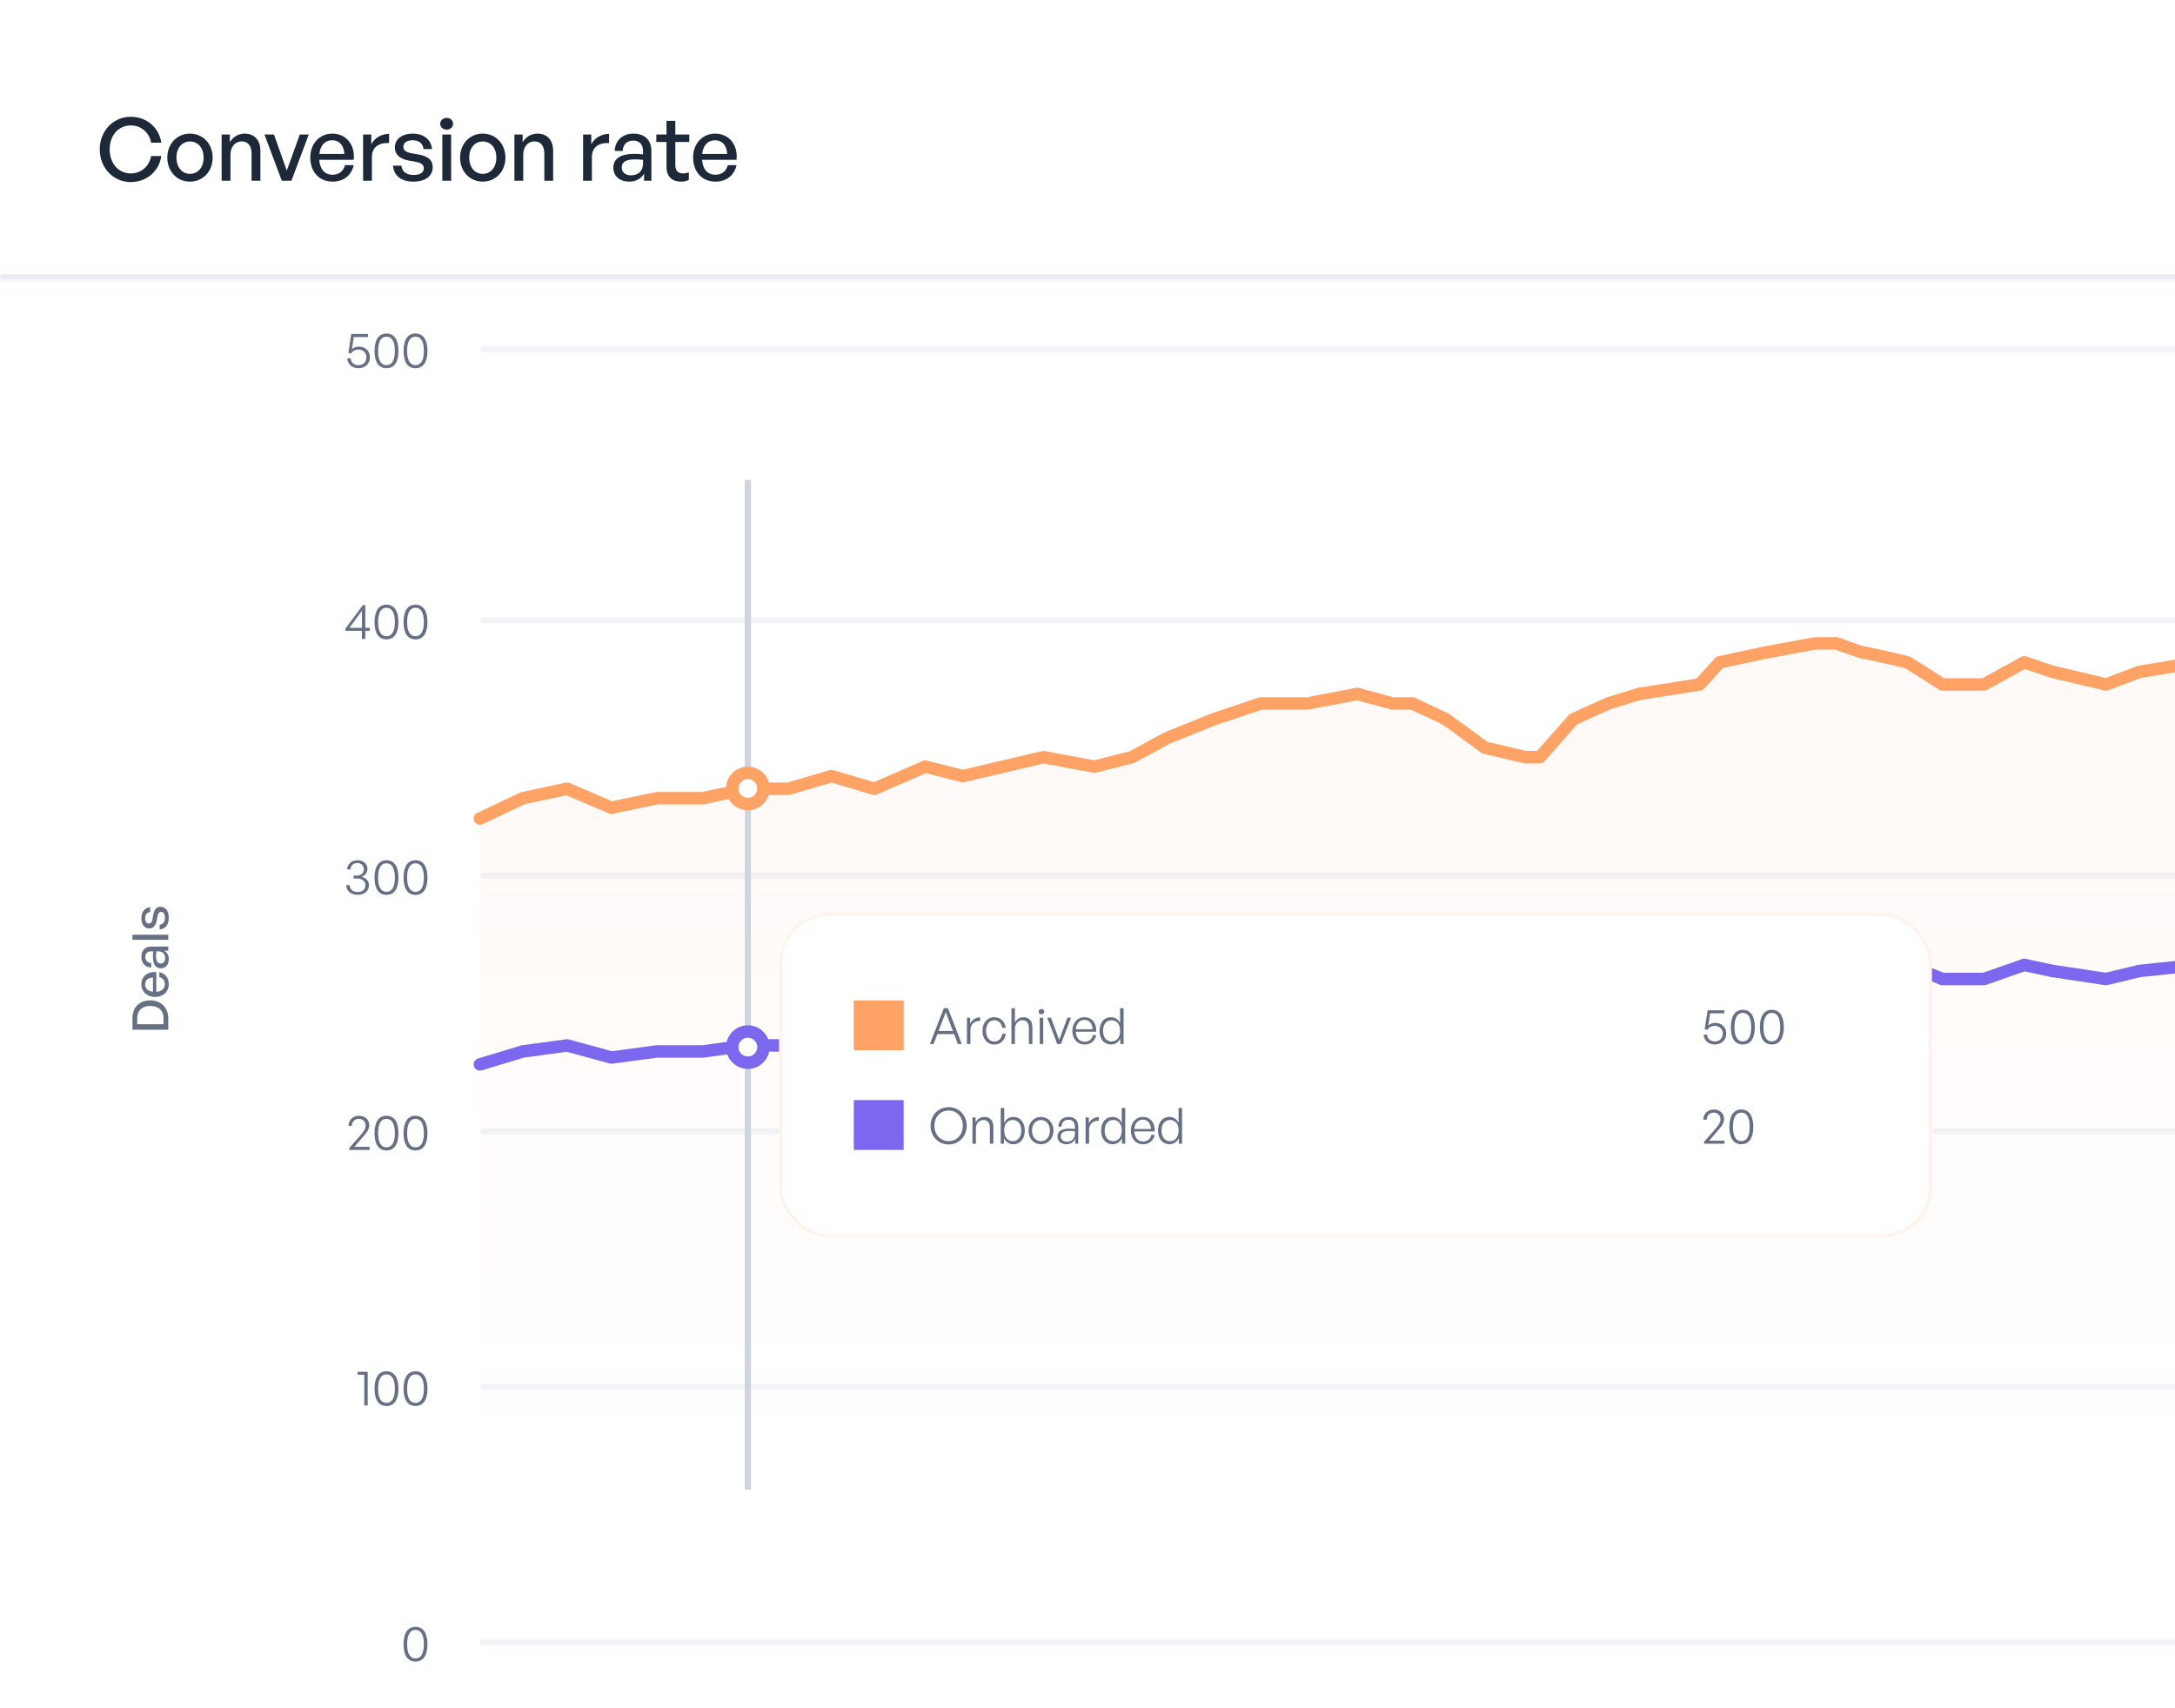 <svg width="349" height="274" viewBox="0 0 349 274" fill="none" xmlns="http://www.w3.org/2000/svg">
<g clip-path="url(#clip0_12047_87293)">
<rect width="349" height="274" rx="10" fill="white"/>
<path d="M27 163.392L27 165.208L21.256 165.208L21.256 163.392C21.256 161.56 22.424 160.504 24.104 160.504C25.76 160.504 27 161.6 27 163.392ZM22.016 164.328L26.24 164.328L26.24 163.432C26.24 162.112 25.424 161.4 24.104 161.4C22.808 161.4 22.016 162.104 22.016 163.432L22.016 164.328ZM27.08 157.903C27.08 159.127 26.192 159.951 24.856 159.951C23.6 159.951 22.68 159.095 22.68 157.927C22.68 156.663 23.704 155.823 25.08 155.967L25.08 159.127C25.944 159.063 26.448 158.631 26.448 157.919C26.448 157.319 26.12 156.903 25.568 156.767L25.568 155.967C26.512 156.175 27.08 156.903 27.08 157.903ZM23.288 157.943C23.288 158.591 23.752 159.031 24.544 159.119L24.544 156.823C23.76 156.863 23.288 157.287 23.288 157.943ZM27 152.54L26.344 152.54C26.816 152.804 27.08 153.276 27.08 153.9C27.08 154.78 26.576 155.356 25.8 155.356C24.968 155.356 24.536 154.692 24.536 153.428C24.536 153.18 24.544 152.98 24.584 152.636L24.272 152.636C23.664 152.636 23.32 152.964 23.32 153.524C23.32 154.116 23.672 154.476 24.264 154.5L24.264 155.236C23.312 155.196 22.68 154.516 22.68 153.524C22.68 152.476 23.272 151.868 24.28 151.868L27 151.868L27 152.54ZM25.776 154.588C26.216 154.588 26.504 154.26 26.504 153.74C26.504 153.06 26.08 152.636 25.432 152.636L25.088 152.636C25.048 152.948 25.04 153.172 25.04 153.38C25.04 154.188 25.28 154.588 25.776 154.588ZM27 149.972L27 150.788L21.256 150.788L21.256 149.972L27 149.972ZM25.736 145.49C26.568 145.49 27.08 146.138 27.08 147.266C27.08 148.386 26.528 149.05 25.616 149.13L25.616 148.354C26.144 148.322 26.472 147.898 26.472 147.25C26.472 146.682 26.272 146.306 25.872 146.306C25.52 146.306 25.368 146.522 25.264 147.05L25.136 147.738C24.984 148.522 24.584 148.962 23.944 148.962C23.2 148.962 22.68 148.314 22.68 147.33C22.68 146.314 23.224 145.626 24.096 145.554L24.096 146.33C23.584 146.378 23.288 146.754 23.288 147.322C23.288 147.834 23.504 148.178 23.872 148.178C24.216 148.178 24.376 147.962 24.472 147.45L24.608 146.73C24.76 145.89 25.128 145.49 25.736 145.49Z" fill="#667085"/>
<path d="M57.495 59.08C56.511 59.08 55.759 58.416 55.727 57.496H56.271C56.319 58.16 56.815 58.584 57.495 58.584C58.319 58.584 58.791 58.072 58.791 57.312C58.791 56.632 58.279 56.088 57.511 56.088C56.991 56.088 56.591 56.312 56.327 56.728L55.895 56.6L56.367 53.592H59.055V54.08H56.767L56.471 56.032C56.799 55.736 57.167 55.608 57.583 55.608C58.687 55.608 59.359 56.376 59.359 57.304C59.359 58.32 58.655 59.08 57.495 59.08ZM60.096 56.304C60.096 54.512 60.783 53.512 62.016 53.512C63.239 53.512 63.935 54.512 63.935 56.304C63.935 58.096 63.255 59.08 62.016 59.08C60.767 59.08 60.096 58.096 60.096 56.304ZM60.672 56.304C60.672 57.792 61.127 58.584 62.016 58.584C62.888 58.584 63.359 57.8 63.359 56.304C63.359 54.8 62.888 54.008 62.016 54.008C61.144 54.008 60.672 54.792 60.672 56.304ZM64.752 56.304C64.752 54.512 65.44 53.512 66.672 53.512C67.896 53.512 68.592 54.512 68.592 56.304C68.592 58.096 67.912 59.08 66.672 59.08C65.424 59.08 64.752 58.096 64.752 56.304ZM65.328 56.304C65.328 57.792 65.784 58.584 66.672 58.584C67.544 58.584 68.016 57.8 68.016 56.304C68.016 54.8 67.544 54.008 66.672 54.008C65.8 54.008 65.328 54.792 65.328 56.304Z" fill="#667085"/>
<line x1="77.5" y1="56" x2="380.5" y2="56" stroke="#F2F4F7" stroke-linecap="round"/>
<path d="M59.347 101.212H58.619V102.5H58.067V101.212H55.435V100.836L58.227 97.092H58.619V100.724H59.347V101.212ZM56.083 100.724H58.067V98.004L56.083 100.724ZM60.096 99.804C60.096 98.012 60.783 97.012 62.016 97.012C63.239 97.012 63.935 98.012 63.935 99.804C63.935 101.596 63.255 102.58 62.016 102.58C60.767 102.58 60.096 101.596 60.096 99.804ZM60.672 99.804C60.672 101.292 61.127 102.084 62.016 102.084C62.888 102.084 63.359 101.3 63.359 99.804C63.359 98.3 62.888 97.508 62.016 97.508C61.144 97.508 60.672 98.292 60.672 99.804ZM64.752 99.804C64.752 98.012 65.44 97.012 66.672 97.012C67.896 97.012 68.592 98.012 68.592 99.804C68.592 101.596 67.912 102.58 66.672 102.58C65.424 102.58 64.752 101.596 64.752 99.804ZM65.328 99.804C65.328 101.292 65.784 102.084 66.672 102.084C67.544 102.084 68.016 101.3 68.016 99.804C68.016 98.3 67.544 97.508 66.672 97.508C65.8 97.508 65.328 98.292 65.328 99.804Z" fill="#667085"/>
<line x1="77.5" y1="99.5" x2="380.5" y2="99.5" stroke="#F2F4F7" stroke-linecap="round"/>
<path d="M57.381 143.572C56.309 143.572 55.573 142.94 55.549 142.004H56.093C56.125 142.684 56.629 143.116 57.381 143.116C58.157 143.116 58.629 142.692 58.629 142.012C58.629 141.364 58.101 140.948 57.269 140.948H56.733V140.484H57.253C57.917 140.484 58.381 140.06 58.381 139.452C58.381 138.868 57.949 138.468 57.333 138.468C56.693 138.468 56.269 138.868 56.237 139.492H55.701C55.725 138.644 56.429 138.012 57.349 138.012C58.309 138.012 58.957 138.596 58.957 139.428C58.957 139.988 58.621 140.436 58.029 140.684C58.773 140.868 59.205 141.348 59.205 142.004C59.205 142.932 58.469 143.572 57.381 143.572ZM60.096 140.804C60.096 139.012 60.783 138.012 62.016 138.012C63.239 138.012 63.935 139.012 63.935 140.804C63.935 142.596 63.255 143.58 62.016 143.58C60.767 143.58 60.096 142.596 60.096 140.804ZM60.672 140.804C60.672 142.292 61.127 143.084 62.016 143.084C62.888 143.084 63.359 142.3 63.359 140.804C63.359 139.3 62.888 138.508 62.016 138.508C61.144 138.508 60.672 139.292 60.672 140.804ZM64.752 140.804C64.752 139.012 65.44 138.012 66.672 138.012C67.896 138.012 68.592 139.012 68.592 140.804C68.592 142.596 67.912 143.58 66.672 143.58C65.424 143.58 64.752 142.596 64.752 140.804ZM65.328 140.804C65.328 142.292 65.784 143.084 66.672 143.084C67.544 143.084 68.016 142.3 68.016 140.804C68.016 139.3 67.544 138.508 66.672 138.508C65.8 138.508 65.328 139.292 65.328 140.804Z" fill="#667085"/>
<line x1="77.5" y1="140.5" x2="380.5" y2="140.5" stroke="#F2F4F7" stroke-linecap="round"/>
<path d="M59.306 184.004V184.5H56.042V184.18L57.77 182.228C58.426 181.484 58.666 181.084 58.666 180.564C58.666 179.956 58.218 179.508 57.586 179.508C56.93 179.508 56.466 179.964 56.466 180.636H55.922C55.922 179.692 56.618 179.012 57.61 179.012C58.554 179.012 59.25 179.644 59.25 180.516C59.25 181.1 59.018 181.54 58.186 182.468L56.866 184.004H59.306ZM60.096 181.804C60.096 180.012 60.783 179.012 62.016 179.012C63.239 179.012 63.935 180.012 63.935 181.804C63.935 183.596 63.255 184.58 62.016 184.58C60.767 184.58 60.096 183.596 60.096 181.804ZM60.672 181.804C60.672 183.292 61.127 184.084 62.016 184.084C62.888 184.084 63.359 183.3 63.359 181.804C63.359 180.3 62.888 179.508 62.016 179.508C61.144 179.508 60.672 180.292 60.672 181.804ZM64.752 181.804C64.752 180.012 65.44 179.012 66.672 179.012C67.896 179.012 68.592 180.012 68.592 181.804C68.592 183.596 67.912 184.58 66.672 184.58C65.424 184.58 64.752 183.596 64.752 181.804ZM65.328 181.804C65.328 183.292 65.784 184.084 66.672 184.084C67.544 184.084 68.016 183.3 68.016 181.804C68.016 180.3 67.544 179.508 66.672 179.508C65.8 179.508 65.328 180.292 65.328 181.804Z" fill="#667085"/>
<line x1="77.5" y1="181.5" x2="380.5" y2="181.5" stroke="#F2F4F7" stroke-linecap="round"/>
<path d="M59.002 225.5H58.45V220.572H57.386V220.092H59.002V225.5ZM60.096 222.804C60.096 221.012 60.783 220.012 62.016 220.012C63.239 220.012 63.935 221.012 63.935 222.804C63.935 224.596 63.255 225.58 62.016 225.58C60.767 225.58 60.096 224.596 60.096 222.804ZM60.672 222.804C60.672 224.292 61.127 225.084 62.016 225.084C62.888 225.084 63.359 224.3 63.359 222.804C63.359 221.3 62.888 220.508 62.016 220.508C61.144 220.508 60.672 221.292 60.672 222.804ZM64.752 222.804C64.752 221.012 65.44 220.012 66.672 220.012C67.896 220.012 68.592 221.012 68.592 222.804C68.592 224.596 67.912 225.58 66.672 225.58C65.424 225.58 64.752 224.596 64.752 222.804ZM65.328 222.804C65.328 224.292 65.784 225.084 66.672 225.084C67.544 225.084 68.016 224.3 68.016 222.804C68.016 221.3 67.544 220.508 66.672 220.508C65.8 220.508 65.328 221.292 65.328 222.804Z" fill="#667085"/>
<line x1="77.5" y1="222.5" x2="380.5" y2="222.5" stroke="#F2F4F7" stroke-linecap="round"/>
<path d="M64.752 263.804C64.752 262.012 65.44 261.012 66.672 261.012C67.896 261.012 68.592 262.012 68.592 263.804C68.592 265.596 67.912 266.58 66.672 266.58C65.424 266.58 64.752 265.596 64.752 263.804ZM65.328 263.804C65.328 265.292 65.784 266.084 66.672 266.084C67.544 266.084 68.016 265.3 68.016 263.804C68.016 262.3 67.544 261.508 66.672 261.508C65.8 261.508 65.328 262.292 65.328 263.804Z" fill="#667085"/>
<line x1="77.5" y1="263.5" x2="380.5" y2="263.5" stroke="#F2F4F7" stroke-linecap="round"/>
<g style="mix-blend-mode:multiply" opacity="0.05">
<path d="M83.889 128.067L77 131.328V240H381V91.719L374.541 97.134H367.652L364.422 102.205H360.116C358.968 103.051 356.585 104.741 356.241 104.741C355.896 104.741 353.657 105.755 352.581 106.262L343.323 107.783L337.941 109.812L329.329 107.783L324.807 106.262L318.348 109.812H311.674L306.076 106.262C303.924 105.755 299.531 104.741 299.187 104.741C298.842 104.741 296.029 103.727 294.666 103.22H291.221L283.04 104.741L275.935 106.262L272.705 109.812L263.017 111.333L258.065 112.854L252.467 115.39L247.085 121.475H244.717L238.258 119.954L232.014 115.39L226.632 112.854H223.402L217.805 111.333L209.839 112.854H202.303L194.768 115.39L187.232 118.432L181.635 121.475L175.606 122.996L167.425 121.475L160.966 122.996L154.507 124.518L148.479 122.996L140.297 126.546L133.408 124.518L126.518 126.546H119.844L112.739 128.067H105.419L98.099 129.589L90.994 126.546L83.889 128.067Z" fill="url(#paint0_linear_12047_87293)"/>
</g>
<path d="M77 131.328L83.889 128.067L90.994 126.546L98.099 129.589L105.419 128.067H112.739L119.844 126.546H126.518L133.408 124.518L140.297 126.546L148.479 122.996L154.507 124.518L160.966 122.996L167.425 121.475L175.606 122.996L181.635 121.475L187.232 118.432L194.768 115.39L202.303 112.854H209.839L217.805 111.333L223.402 112.854H226.632L232.014 115.39L238.258 119.954L244.717 121.475H247.085L252.467 115.39L258.065 112.854L263.017 111.333L272.705 109.812L275.935 106.262L283.04 104.741L291.221 103.22H294.666C296.029 103.727 298.842 104.741 299.187 104.741C299.531 104.741 303.924 105.755 306.076 106.262L311.674 109.812H318.348L324.807 106.262L329.329 107.783L337.941 109.812L343.323 107.783L352.581 106.262C353.657 105.755 355.896 104.741 356.241 104.741C356.585 104.741 358.968 103.051 360.116 102.205H364.422L367.652 97.134H374.541L381 91.719" stroke="#FFA265" stroke-width="2" stroke-linecap="round" stroke-linejoin="round"/>
<path d="M77 170.778L83.889 168.7L90.994 167.731L98.099 169.669L105.419 168.7H112.739L119.844 167.731H126.518L133.408 166.439L140.297 167.731L148.479 165.47L154.507 166.439L160.966 165.47L167.425 164.501L175.606 165.47L181.635 164.501L187.232 162.563L194.768 160.625L202.303 159.01H209.839L217.805 158.041L223.402 159.01H226.632L232.014 160.625L238.258 163.532L244.717 164.501H247.085L252.467 160.625L258.065 159.01L263.017 158.041L272.705 157.072L275.935 154.811L283.04 153.842L291.221 152.873H294.666C296.029 153.196 298.842 153.842 299.187 153.842C299.531 153.842 303.924 154.488 306.076 154.811L311.674 157.072H318.348L324.807 154.811L329.329 155.78L337.941 157.072L343.323 155.78L352.581 154.811C353.657 154.488 355.896 153.842 356.241 153.842C356.585 153.842 358.968 152.765 360.116 152.227H364.422L367.652 148.997H374.541L381 145.547" stroke="#7B68EE" stroke-width="2" stroke-linecap="round" stroke-linejoin="round"/>
<path d="M120 77L120 239" stroke="#D0D5DD"/>
<circle cx="120" cy="126.5" r="2.5" fill="white" stroke="#FFA265" stroke-width="2"/>
<circle cx="120" cy="168" r="2.5" fill="white" stroke="#7B68EE" stroke-width="2"/>
<g filter="url(#filter0_dd_12047_87293)">
<rect x="125.25" y="130.75" width="184.5" height="51.5" rx="7.75" fill="white"/>
<rect x="125.25" y="130.75" width="184.5" height="51.5" rx="7.75" stroke="#FFF3EC" stroke-width="0.5"/>
<rect x="137" y="144.5" width="8" height="8" fill="#FFA265"/>
<path d="M153.696 151.5L153.096 149.908H150.416L149.808 151.5H149.216L151.448 145.756H152.104L154.328 151.5H153.696ZM151.76 146.396L150.6 149.42H152.904L151.76 146.396ZM155.715 149.244V151.5H155.155V147.284H155.675V148.244C155.963 147.62 156.587 147.22 157.283 147.22V147.804C156.395 147.772 155.715 148.324 155.715 149.244ZM159.536 151.588C158.424 151.588 157.648 150.684 157.648 149.388C157.648 148.108 158.432 147.204 159.536 147.204C160.52 147.204 161.224 147.86 161.392 148.916H160.824C160.696 148.148 160.216 147.692 159.536 147.692C158.752 147.692 158.216 148.38 158.216 149.388C158.216 150.412 158.752 151.1 159.536 151.1C160.224 151.1 160.696 150.652 160.824 149.868H161.392C161.24 150.94 160.528 151.588 159.536 151.588ZM162.856 149.044V151.5H162.296V145.756H162.856V148.06C163.12 147.556 163.6 147.204 164.208 147.204C165.088 147.204 165.656 147.764 165.656 148.764V151.5H165.096V148.956C165.096 148.148 164.728 147.692 164.039 147.692C163.384 147.692 162.856 148.26 162.856 149.044ZM167.563 146.308C167.563 146.556 167.379 146.732 167.107 146.732C166.843 146.732 166.659 146.556 166.659 146.308C166.659 146.068 166.843 145.892 167.107 145.892C167.379 145.892 167.563 146.068 167.563 146.308ZM167.395 151.5H166.835V147.284H167.395V151.5ZM171.856 147.284L170.232 151.5H169.648L168.04 147.284H168.64L169.96 150.844L171.28 147.284H171.856ZM174.037 151.58C172.853 151.58 172.069 150.692 172.069 149.356C172.069 148.124 172.885 147.204 174.005 147.204C175.205 147.204 175.989 148.172 175.893 149.524H172.629C172.677 150.524 173.205 151.14 174.029 151.14C174.733 151.14 175.221 150.748 175.357 150.076H175.909C175.717 151.012 175.005 151.58 174.037 151.58ZM173.997 147.636C173.237 147.636 172.701 148.22 172.629 149.14H175.309C175.261 148.196 174.773 147.636 173.997 147.636ZM176.429 149.388C176.429 148.092 177.149 147.204 178.285 147.204C178.917 147.204 179.453 147.564 179.733 148.164V145.756H180.293V151.5H179.773V150.612C179.477 151.228 178.933 151.58 178.285 151.58C177.149 151.58 176.429 150.684 176.429 149.388ZM176.997 149.388C176.997 150.46 177.541 151.092 178.365 151.092C179.181 151.092 179.741 150.428 179.741 149.372C179.741 148.308 179.165 147.692 178.365 147.692C177.541 147.692 176.997 148.316 176.997 149.388Z" fill="#667085"/>
<path d="M275.136 151.58C274.152 151.58 273.4 150.916 273.368 149.996H273.912C273.96 150.66 274.456 151.084 275.136 151.084C275.96 151.084 276.432 150.572 276.432 149.812C276.432 149.132 275.92 148.588 275.152 148.588C274.632 148.588 274.232 148.812 273.968 149.228L273.536 149.1L274.008 146.092H276.696V146.58H274.408L274.112 148.532C274.44 148.236 274.808 148.108 275.224 148.108C276.328 148.108 277 148.876 277 149.804C277 150.82 276.296 151.58 275.136 151.58ZM277.736 148.804C277.736 147.012 278.424 146.012 279.656 146.012C280.88 146.012 281.576 147.012 281.576 148.804C281.576 150.596 280.896 151.58 279.656 151.58C278.408 151.58 277.736 150.596 277.736 148.804ZM278.312 148.804C278.312 150.292 278.768 151.084 279.656 151.084C280.528 151.084 281 150.3 281 148.804C281 147.3 280.528 146.508 279.656 146.508C278.784 146.508 278.312 147.292 278.312 148.804ZM282.392 148.804C282.392 147.012 283.08 146.012 284.312 146.012C285.536 146.012 286.232 147.012 286.232 148.804C286.232 150.596 285.552 151.58 284.312 151.58C283.064 151.58 282.392 150.596 282.392 148.804ZM282.968 148.804C282.968 150.292 283.424 151.084 284.312 151.084C285.184 151.084 285.656 150.3 285.656 148.804C285.656 147.3 285.184 146.508 284.312 146.508C283.44 146.508 282.968 147.292 282.968 148.804Z" fill="#667085"/>
<rect x="137" y="160.5" width="8" height="8" fill="#7B68EE"/>
<path d="M152.216 167.62C150.552 167.62 149.32 166.292 149.32 164.62C149.32 162.948 150.552 161.636 152.216 161.636C153.88 161.636 155.12 162.948 155.12 164.62C155.12 166.292 153.88 167.62 152.216 167.62ZM152.216 167.084C153.576 167.084 154.496 165.996 154.496 164.62C154.496 163.244 153.576 162.172 152.216 162.172C150.864 162.172 149.936 163.244 149.936 164.62C149.936 165.996 150.864 167.084 152.216 167.084ZM156.598 165.044V167.5H156.038V163.284H156.558V164.076C156.83 163.556 157.342 163.204 157.95 163.204C158.83 163.204 159.398 163.764 159.398 164.764V167.5H158.838V164.956C158.838 164.148 158.47 163.692 157.782 163.692C157.126 163.692 156.598 164.26 156.598 165.044ZM164.441 165.388C164.441 166.684 163.713 167.58 162.585 167.58C161.937 167.58 161.393 167.228 161.097 166.612V167.5H160.577V161.756H161.137V164.172C161.409 163.556 161.945 163.204 162.585 163.204C163.713 163.204 164.441 164.092 164.441 165.388ZM163.873 165.388C163.873 164.316 163.321 163.692 162.497 163.692C161.705 163.692 161.129 164.308 161.129 165.372C161.129 166.428 161.689 167.092 162.497 167.092C163.321 167.092 163.873 166.46 163.873 165.388ZM167.03 167.58C165.87 167.58 165.03 166.66 165.03 165.388C165.03 164.124 165.87 163.212 167.03 163.212C168.198 163.212 169.038 164.124 169.038 165.388C169.038 166.66 168.198 167.58 167.03 167.58ZM167.03 167.092C167.854 167.092 168.47 166.436 168.47 165.388C168.47 164.356 167.854 163.7 167.03 163.7C166.214 163.7 165.598 164.356 165.598 165.388C165.598 166.436 166.214 167.092 167.03 167.092ZM172.536 167.5V166.732C172.288 167.26 171.776 167.58 171.12 167.58C170.248 167.58 169.68 167.092 169.68 166.332C169.68 165.508 170.336 165.076 171.616 165.076C171.872 165.076 172.064 165.092 172.48 165.124V164.772C172.48 164.068 172.104 163.652 171.464 163.652C170.776 163.652 170.344 164.076 170.336 164.764H169.824C169.848 163.828 170.496 163.204 171.456 163.204C172.44 163.204 173.016 163.78 173.016 164.756V167.5H172.536ZM170.216 166.316C170.216 166.828 170.608 167.172 171.2 167.172C171.984 167.172 172.48 166.66 172.48 165.868V165.492C172.12 165.46 171.872 165.452 171.64 165.452C170.68 165.452 170.216 165.732 170.216 166.316ZM174.754 165.244V167.5H174.194V163.284H174.714V164.244C175.002 163.62 175.626 163.22 176.322 163.22V163.804C175.434 163.772 174.754 164.324 174.754 165.244ZM176.687 165.388C176.687 164.092 177.407 163.204 178.543 163.204C179.175 163.204 179.711 163.564 179.991 164.164V161.756H180.551V167.5H180.031V166.612C179.735 167.228 179.191 167.58 178.543 167.58C177.407 167.58 176.687 166.684 176.687 165.388ZM177.255 165.388C177.255 166.46 177.799 167.092 178.623 167.092C179.439 167.092 179.999 166.428 179.999 165.372C179.999 164.308 179.423 163.692 178.623 163.692C177.799 163.692 177.255 164.316 177.255 165.388ZM183.42 167.58C182.236 167.58 181.452 166.692 181.452 165.356C181.452 164.124 182.268 163.204 183.388 163.204C184.588 163.204 185.372 164.172 185.276 165.524H182.012C182.06 166.524 182.588 167.14 183.412 167.14C184.116 167.14 184.604 166.748 184.74 166.076H185.292C185.1 167.012 184.388 167.58 183.42 167.58ZM183.38 163.636C182.62 163.636 182.084 164.22 182.012 165.14H184.692C184.644 164.196 184.156 163.636 183.38 163.636ZM185.812 165.388C185.812 164.092 186.532 163.204 187.668 163.204C188.3 163.204 188.836 163.564 189.116 164.164V161.756H189.676V167.5H189.156V166.612C188.86 167.228 188.316 167.58 187.668 167.58C186.532 167.58 185.812 166.684 185.812 165.388ZM186.38 165.388C186.38 166.46 186.924 167.092 187.748 167.092C188.564 167.092 189.124 166.428 189.124 165.372C189.124 164.308 188.548 163.692 187.748 163.692C186.924 163.692 186.38 164.316 186.38 165.388Z" fill="#667085"/>
<path d="M276.704 167.004V167.5H273.44V167.18L275.168 165.228C275.824 164.484 276.064 164.084 276.064 163.564C276.064 162.956 275.616 162.508 274.984 162.508C274.328 162.508 273.864 162.964 273.864 163.636H273.32C273.32 162.692 274.016 162.012 275.008 162.012C275.952 162.012 276.648 162.644 276.648 163.516C276.648 164.1 276.416 164.54 275.584 165.468L274.264 167.004H276.704ZM277.494 164.804C277.494 163.012 278.182 162.012 279.414 162.012C280.638 162.012 281.334 163.012 281.334 164.804C281.334 166.596 280.654 167.58 279.414 167.58C278.166 167.58 277.494 166.596 277.494 164.804ZM278.07 164.804C278.07 166.292 278.526 167.084 279.414 167.084C280.286 167.084 280.758 166.3 280.758 164.804C280.758 163.3 280.286 162.508 279.414 162.508C278.542 162.508 278.07 163.292 278.07 164.804Z" fill="#667085"/>
</g>
<mask id="path-30-inside-1_12047_87293" fill="white">
<path d="M0 14C0 8.477 4.477 4 10 4H388C393.523 4 398 8.477 398 14V45H0V14Z"/>
</mask>
<path d="M0 4H398H0ZM398 46H0V44H398V46ZM0 45V4V45ZM398 4V45V4Z" fill="#EAECF0" mask="url(#path-30-inside-1_12047_87293)"/>
<path d="M20.974 29.21C18.174 29.21 16.004 26.928 16.004 23.96C16.004 21.006 18.174 18.738 20.974 18.738C23.494 18.738 25.51 20.418 25.888 22.896H24.25C23.97 21.272 22.654 20.124 20.988 20.124C19 20.124 17.6 21.734 17.6 23.96C17.6 26.214 19 27.824 20.988 27.824C22.654 27.824 23.97 26.662 24.25 25.038H25.888C25.51 27.53 23.494 29.21 20.974 29.21ZM30.485 29.14C28.384 29.14 26.845 27.488 26.845 25.29C26.845 23.092 28.384 21.44 30.485 21.44C32.584 21.44 34.124 23.092 34.124 25.29C34.124 27.488 32.584 29.14 30.485 29.14ZM30.485 27.894C31.703 27.894 32.669 26.914 32.669 25.29C32.669 23.666 31.703 22.7 30.485 22.7C29.267 22.7 28.314 23.666 28.314 25.29C28.314 26.914 29.267 27.894 30.485 27.894ZM36.98 24.814V29H35.566V21.58H36.882V22.812C37.386 21.986 38.226 21.44 39.248 21.44C40.774 21.44 41.782 22.42 41.782 24.198V29H40.368V24.674C40.368 23.4 39.808 22.686 38.758 22.686C37.792 22.686 36.98 23.498 36.98 24.814ZM49.546 21.58L46.76 29H45.22L42.434 21.58H43.96L46.018 27.376L48.104 21.58H49.546ZM53.37 29.14C51.228 29.14 49.786 27.586 49.786 25.248C49.786 23.05 51.284 21.44 53.328 21.44C55.54 21.44 57.01 23.232 56.758 25.64H51.228C51.34 27.152 52.096 28.034 53.342 28.034C54.392 28.034 55.12 27.46 55.358 26.494H56.758C56.394 28.146 55.12 29.14 53.37 29.14ZM53.3 22.504C52.166 22.504 51.396 23.316 51.242 24.702H55.26C55.19 23.33 54.448 22.504 53.3 22.504ZM59.675 25.206V29H58.261V21.58H59.577V23.148C60.095 22.126 61.215 21.482 62.433 21.482V22.952C60.837 22.868 59.675 23.568 59.675 25.206ZM69.432 26.788C69.432 28.244 68.298 29.14 66.324 29.14C64.364 29.14 63.202 28.174 63.062 26.578H64.42C64.476 27.502 65.218 28.076 66.352 28.076C67.346 28.076 68.004 27.726 68.004 27.026C68.004 26.41 67.626 26.144 66.702 25.962L65.498 25.738C64.126 25.472 63.356 24.772 63.356 23.652C63.356 22.35 64.49 21.44 66.212 21.44C67.99 21.44 69.194 22.392 69.32 23.918H67.962C67.878 23.022 67.22 22.504 66.226 22.504C65.33 22.504 64.728 22.882 64.728 23.526C64.728 24.128 65.106 24.408 66.002 24.576L67.262 24.814C68.732 25.08 69.432 25.724 69.432 26.788ZM72.698 19.858C72.698 20.39 72.278 20.796 71.676 20.796C71.074 20.796 70.64 20.39 70.64 19.858C70.64 19.312 71.074 18.92 71.676 18.92C72.278 18.92 72.698 19.312 72.698 19.858ZM72.39 29H70.976V21.58H72.39V29ZM77.461 29.14C75.361 29.14 73.821 27.488 73.821 25.29C73.821 23.092 75.361 21.44 77.461 21.44C79.561 21.44 81.101 23.092 81.101 25.29C81.101 27.488 79.561 29.14 77.461 29.14ZM77.461 27.894C78.679 27.894 79.645 26.914 79.645 25.29C79.645 23.666 78.679 22.7 77.461 22.7C76.243 22.7 75.291 23.666 75.291 25.29C75.291 26.914 76.243 27.894 77.461 27.894ZM83.957 24.814V29H82.543V21.58H83.859V22.812C84.362 21.986 85.203 21.44 86.225 21.44C87.751 21.44 88.758 22.42 88.758 24.198V29H87.344V24.674C87.344 23.4 86.784 22.686 85.734 22.686C84.769 22.686 83.957 23.498 83.957 24.814ZM94.976 25.206V29H93.562V21.58H94.878V23.148C95.396 22.126 96.516 21.482 97.734 21.482V22.952C96.138 22.868 94.976 23.568 94.976 25.206ZM103.347 29V27.852C102.885 28.678 102.059 29.14 100.967 29.14C99.427 29.14 98.419 28.258 98.419 26.9C98.419 25.444 99.581 24.688 101.793 24.688C102.227 24.688 102.577 24.702 103.179 24.772V24.226C103.179 23.162 102.605 22.56 101.625 22.56C100.589 22.56 99.959 23.176 99.917 24.212H98.629C98.699 22.546 99.889 21.44 101.625 21.44C103.459 21.44 104.523 22.476 104.523 24.24V29H103.347ZM99.763 26.858C99.763 27.628 100.337 28.132 101.247 28.132C102.437 28.132 103.179 27.39 103.179 26.256V25.654C102.633 25.584 102.241 25.57 101.877 25.57C100.463 25.57 99.763 25.99 99.763 26.858ZM110.531 27.628V28.874C110.097 29.07 109.719 29.14 109.271 29.14C107.899 29.14 106.947 28.398 106.947 26.76V22.784H105.309V21.58H106.947V19.382H108.361V21.58H110.601V22.784H108.361V26.438C108.361 27.46 108.851 27.824 109.607 27.824C109.943 27.824 110.237 27.768 110.531 27.628ZM114.798 29.14C112.656 29.14 111.214 27.586 111.214 25.248C111.214 23.05 112.712 21.44 114.756 21.44C116.968 21.44 118.438 23.232 118.186 25.64H112.656C112.768 27.152 113.524 28.034 114.77 28.034C115.82 28.034 116.548 27.46 116.786 26.494H118.186C117.822 28.146 116.548 29.14 114.798 29.14ZM114.728 22.504C113.594 22.504 112.824 23.316 112.67 24.702H116.688C116.618 23.33 115.876 22.504 114.728 22.504Z" fill="#1D2939"/>
</g>
<defs>
<filter id="filter0_dd_12047_87293" x="113" y="130.5" width="209" height="76" filterUnits="userSpaceOnUse" color-interpolation-filters="sRGB">
<feFlood flood-opacity="0" result="BackgroundImageFix"/>
<feColorMatrix in="SourceAlpha" type="matrix" values="0 0 0 0 0 0 0 0 0 0 0 0 0 0 0 0 0 0 127 0" result="hardAlpha"/>
<feMorphology radius="2" operator="erode" in="SourceAlpha" result="effect1_dropShadow_12047_87293"/>
<feOffset dy="4"/>
<feGaussianBlur stdDeviation="3"/>
<feColorMatrix type="matrix" values="0 0 0 0 0.063 0 0 0 0 0.094 0 0 0 0 0.157 0 0 0 0.03 0"/>
<feBlend mode="normal" in2="BackgroundImageFix" result="effect1_dropShadow_12047_87293"/>
<feColorMatrix in="SourceAlpha" type="matrix" values="0 0 0 0 0 0 0 0 0 0 0 0 0 0 0 0 0 0 127 0" result="hardAlpha"/>
<feMorphology radius="4" operator="erode" in="SourceAlpha" result="effect2_dropShadow_12047_87293"/>
<feOffset dy="12"/>
<feGaussianBlur stdDeviation="8"/>
<feColorMatrix type="matrix" values="0 0 0 0 0.063 0 0 0 0 0.094 0 0 0 0 0.157 0 0 0 0.08 0"/>
<feBlend mode="normal" in2="effect1_dropShadow_12047_87293" result="effect2_dropShadow_12047_87293"/>
<feBlend mode="normal" in="SourceGraphic" in2="effect2_dropShadow_12047_87293" result="shape"/>
</filter>
<linearGradient id="paint0_linear_12047_87293" x1="229" y1="91.719" x2="229" y2="233.398" gradientUnits="userSpaceOnUse">
<stop stop-color="#FF7A51"/>
<stop offset="1" stop-color="#FF6C0C" stop-opacity="0"/>
</linearGradient>
<clipPath id="clip0_12047_87293">
<rect width="349" height="274" rx="10" fill="white"/>
</clipPath>
</defs>
</svg>
